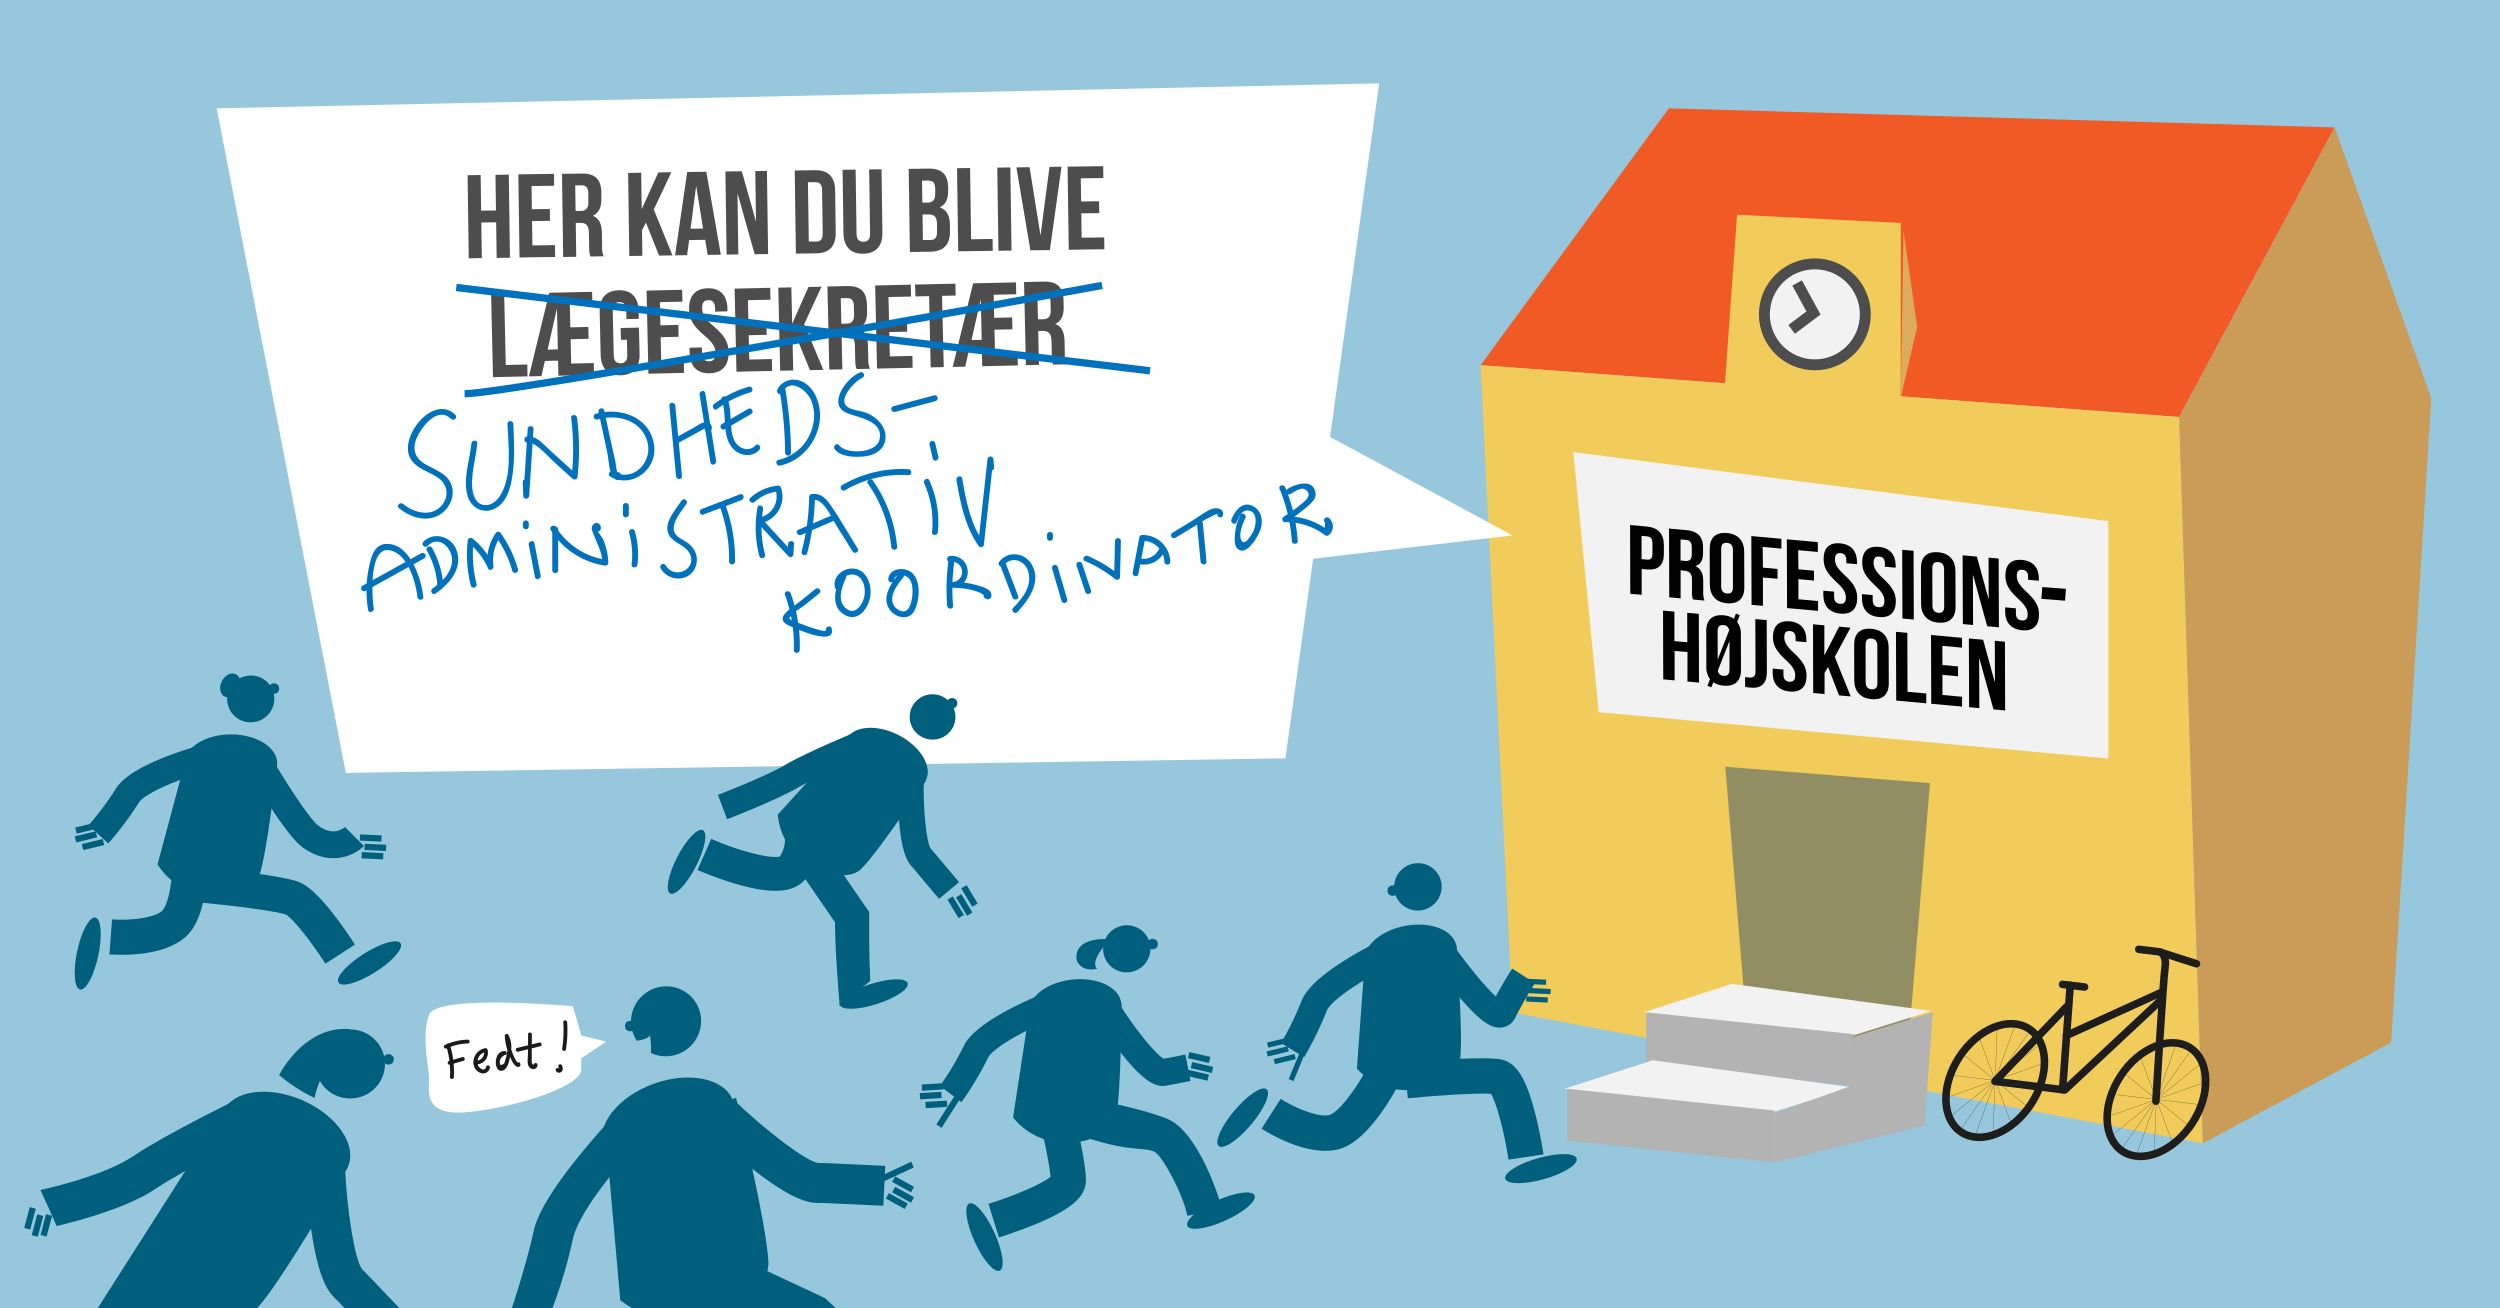 <svg id="Lag_1" data-name="Lag 1" xmlns="http://www.w3.org/2000/svg" viewBox="0 0 1200 628"><defs><style>.cls-1{fill:#96c7dc;}.cls-2{fill:#fff;}.cls-3{fill:#4d4d4d;}.cls-13,.cls-14,.cls-18,.cls-19,.cls-4{fill:none;}.cls-4{stroke:#0071bc;stroke-width:3.5px;}.cls-12,.cls-14,.cls-18,.cls-19,.cls-4{stroke-miterlimit:10;}.cls-5{fill:#f15a24;}.cls-6{fill:#f2cc5a;}.cls-7{fill:#dcab5d;}.cls-8{fill:#918e63;}.cls-9{fill:#cb9b58;}.cls-10,.cls-12{fill:#f2f2f2;}.cls-11{fill:#b3b3b3;}.cls-12{stroke:#4d4d4d;stroke-width:5.24px;}.cls-13,.cls-14{stroke:#1d1d1b;}.cls-13{stroke-linecap:round;stroke-linejoin:round;stroke-width:3.64px;}.cls-14{stroke-width:0.11px;}.cls-15{fill:#005f7d;}.cls-16{fill:#0071bc;}.cls-17{fill:#1a1a1a;}.cls-18,.cls-19{stroke:#005f7d;}.cls-18{stroke-width:3px;}.cls-19{stroke-width:2.5px;}</style></defs><title>ny uddannelse SVG</title><rect class="cls-1" width="1200" height="628"/><polygon class="cls-2" points="617 364 166 371 104 52 662 40 617 364"/><path class="cls-3" d="M231.28,123.87,225,124l-.56-39.9,6.27-.09.24,17.1,7.12-.1-.24-17.1,6.39-.09.56,39.9-6.38.09-.24-17.1-7.13.1Z"/><path class="cls-3" d="M255.29,100.44l8.61-.12L264,106l-8.61.12.17,11.69,10.83-.16.08,5.7-17.1.24-.57-39.9,17.1-.24.08,5.7-10.83.16Z"/><path class="cls-3" d="M283.43,123.13c-.35-1-.59-1.64-.64-4.89L282.7,112c-.05-3.71-1.32-5.06-4.17-5l-2.17,0,.23,16.25-6.27.09-.56-39.9,9.46-.14c6.5-.09,9.33,2.89,9.42,9l0,3.13c.06,4.11-1.21,6.75-4,8.1v.11c3.15,1.27,4.22,4.22,4.28,8.38l.08,6.16a11.74,11.74,0,0,0,.76,4.83ZM276.11,89l.17,12.25,2.45,0c2.34,0,3.75-1.08,3.7-4.27L282.38,93c0-2.85-1-4.09-3.25-4.05Z"/><path class="cls-3" d="M310.05,106.85l-1.89,3.67.18,12.26-6.27.09L301.5,83l6.27-.09.25,17.27h.11L316,82.76l6.27-.09-8.47,17.91,9,22-6.45.1Z"/><path class="cls-3" d="M346,122.25l-6.32.09-1.19-7.23-7.69.11-1,7.26-5.76.08,5.82-40,9.18-.13ZM331.47,109.8l6-.09-3.25-20.14h-.11Z"/><path class="cls-3" d="M354.15,93.23H354l.4,28.9-5.64.08-.56-39.9,7.86-.11L362.77,106h.11l-.34-23.88,5.59-.08.56,39.9-6.44.09Z"/><path class="cls-3" d="M381.46,81.84l9.92-.14c6.27-.09,9.4,3.34,9.49,9.73l.28,20.17c.09,6.39-2.93,9.91-9.2,10l-9.92.14Zm6.35,5.61.41,28.5,3.53,0c2,0,3.18-1.07,3.14-3.92l-.29-20.75c0-2.85-1.26-3.86-3.25-3.83Z"/><path class="cls-3" d="M410.7,81.42l.44,30.78c0,2.85,1.31,3.86,3.3,3.83s3.24-1.07,3.19-3.92l-.43-30.78,5.93-.08.43,30.38c.09,6.38-3.05,10.08-9.21,10.16s-9.4-3.51-9.49-9.9l-.43-30.38Z"/><path class="cls-3" d="M455.12,90l0,1.43c.05,4.1-1.16,6.69-3.94,8v.11c3.39,1.26,4.74,4.21,4.8,8.43l0,3.25c.09,6.15-3.11,9.5-9.38,9.59l-9.86.14-.57-39.9,9.47-.13C452.19,80.84,455,83.82,455.12,90Zm-12.54-3.3.15,10.55,2.45,0c2.34,0,3.75-1.07,3.71-4.27l0-2.22c0-2.85-1-4.09-3.25-4.06Zm.23,16.25.18,12.25,3.59,0c2.11,0,3.23-1,3.19-4l0-3.47c-.05-3.71-1.26-4.83-4.11-4.79Z"/><path class="cls-3" d="M459.37,80.74l6.27-.09.49,34.2,10.31-.15.08,5.7-16.58.23Z"/><path class="cls-3" d="M478.69,80.46l6.27-.09.57,39.9-6.27.09Z"/><path class="cls-3" d="M499.39,112.72h.11l4.27-32.61,5.76-.08-5.59,40-9.35.13-6.72-39.81,6.33-.09Z"/><path class="cls-3" d="M518.94,96.71l8.61-.12.08,5.7-8.61.12.17,11.69,10.83-.16.08,5.7-17.1.24L512.43,80l17.1-.25.08,5.7-10.83.16Z"/><path class="cls-3" d="M235.74,141.16,242,141l.77,34.19,10.32-.23.12,5.7-16.58.37Z"/><path class="cls-3" d="M273.78,157.13l8.61-.2.13,5.7-8.61.2.26,11.68,10.83-.24.13,5.7-17.1.38-.16-7.24-6.33.14-1.66,7.28-6,.14,9.76-40.14,20.57-.46.13,5.7-10.83.24Zm-6,10.57-.43-19.21h-.12l-4.36,19.32Z"/><path class="cls-3" d="M297.9,157.44l8.78-.19L307,169.9c.15,6.38-3,10.1-9.12,10.24s-9.42-3.44-9.57-9.82l-.46-20.75c-.15-6.38,3-10.1,9.12-10.24s9.43,3.44,9.57,9.82l.09,3.88-5.93.13-.1-4.27c-.06-2.85-1.34-3.91-3.33-3.86s-3.23,1.15-3.16,4l.48,21.55c.06,2.84,1.34,3.84,3.33,3.8s3.23-1.1,3.17-3.95l-.17-7.35-2.85.06Z"/><path class="cls-3" d="M317,156.16l8.6-.2.13,5.71-8.61.19.27,11.68,10.82-.24.13,5.7-17.1.38-.89-39.89,17.1-.39.12,5.7-10.82.24Z"/><path class="cls-3" d="M339.72,138.37c6.1-.14,9.32,3.44,9.46,9.82l0,1.26-5.93.13,0-1.65c-.07-2.85-1.23-3.91-3.23-3.86s-3.11,1.15-3,4,1.36,5,5.55,8.54c5.34,4.5,7.07,7.77,7.17,12.33.15,6.38-3,10.1-9.12,10.24s-9.43-3.44-9.57-9.82l-.05-2.45,5.92-.14.07,2.85c.06,2.85,1.34,3.85,3.33,3.81s3.23-1.1,3.16-4-1.36-5-5.55-8.54c-5.35-4.5-7.07-7.77-7.17-12.33C330.57,142.22,333.62,138.51,339.72,138.37Z"/><path class="cls-3" d="M359.26,155.21l8.6-.19.13,5.7-8.6.19.26,11.68,10.83-.24.12,5.7-17.09.38-.9-39.89,17.1-.39.13,5.7L359,144.1Z"/><path class="cls-3" d="M382.33,161.88l-1.86,3.69.28,12.25-6.27.14-.9-39.89,6.27-.14.39,17.27h.11l7.71-17.45,6.27-.14-8.32,18,9.21,21.92-6.44.14Z"/><path class="cls-3" d="M411.18,177.14c-.37-1-.61-1.64-.68-4.89l-.14-6.27c-.09-3.7-1.37-5-4.22-5l-2.17.05.37,16.24-6.27.14-.9-39.89,9.46-.21c6.5-.15,9.36,2.81,9.5,9l.07,3.14c.09,4.1-1.16,6.75-3.92,8.12v.12c3.16,1.24,4.26,4.18,4.35,8.34l.14,6.16a11.73,11.73,0,0,0,.79,4.83Zm-7.61-34,.27,12.25,2.46-.06c2.33,0,3.73-1.11,3.66-4.3l-.09-3.93c-.06-2.85-1.06-4.08-3.28-4Z"/><path class="cls-3" d="M426.73,153.7l8.6-.2.13,5.7-8.61.2.27,11.68,10.83-.24.12,5.7-17.09.38-.9-39.9,17.1-.38.13,5.7-10.83.24Z"/><path class="cls-3" d="M439.23,136.59l19.37-.43.13,5.7-6.55.15L453,176.2l-6.27.14-.77-34.19-6.55.14Z"/><path class="cls-3" d="M477.22,152.56l8.6-.19.13,5.7-8.6.19.26,11.69,10.83-.25.12,5.7-17.09.39-.17-7.24-6.32.14L463.32,176l-6,.13L467.09,136l20.58-.46.13,5.7-10.83.24Zm-6,10.57-.43-19.2h-.11l-4.36,19.31Z"/><path class="cls-3" d="M505.54,175c-.36-1-.6-1.64-.68-4.89l-.14-6.27c-.08-3.7-1.36-5-4.21-5l-2.17.05.36,16.24-6.27.15-.89-39.9,9.46-.21c6.5-.15,9.36,2.81,9.5,9l.07,3.13c.09,4.1-1.16,6.76-3.93,8.13v.11c3.16,1.24,4.25,4.18,4.35,8.34l.13,6.16a11.87,11.87,0,0,0,.8,4.83Zm-7.6-34,.27,12.25,2.45,0c2.34-.05,3.74-1.11,3.67-4.3l-.09-3.94c-.06-2.85-1.06-4.08-3.28-4Z"/><path class="cls-4" d="M223,189c21,0,306-52,306-52"/><line class="cls-4" x1="219" y1="138" x2="552" y2="178"/><polygon class="cls-5" points="710.67 175.28 801.05 52 1120.64 61.17 1045.98 200.17 710.67 175.28"/><polygon class="cls-6" points="1057.37 548.79 726 486 710.67 175.28 1045.98 200.17 1057.37 548.79"/><polygon class="cls-6" points="912.32 200.17 827.48 190.84 833.79 103.08 912.38 107.01 912.32 200.17"/><polygon class="cls-7" points="920.24 156.78 913.69 110.94 912.38 190.84 920.24 156.78"/><polygon class="cls-8" points="914.6 518.66 838.63 495.09 828.15 368.04 926.39 375.9 914.6 518.66"/><polygon class="cls-9" points="1167 191.26 1120.64 61.17 1045.98 200.17 1057.37 548.79 1147.73 500.44 1167 191.26 1167 191.26"/><polygon class="cls-10" points="885.13 498.36 788.86 485.92 831.28 472.26 927.04 485.26 885.13 498.36"/><polygon class="cls-11" points="889.72 521.28 790.17 510.81 790.17 485.92 889.72 496.4 889.72 521.28"/><polygon class="cls-10" points="847.15 535.04 750.88 522.6 793.29 508.93 889.06 521.94 847.15 535.04"/><polygon class="cls-11" points="851.73 557.96 752.18 547.48 752.18 522.6 851.73 533.07 851.73 557.96"/><polygon class="cls-11" points="927.7 485.92 923.77 540.28 851.73 557.96 851.73 534.38 888.4 521.28 889.72 497.71 927.7 485.92"/><circle class="cls-12" cx="871.12" cy="150.89" r="24.23"/><polyline class="cls-12" points="862.61 135.83 870.47 150.24 859.99 158.09"/><polygon class="cls-10" points="1012 364.11 767.4 341.84 755.19 217 1012 250.15 1012 364.11"/><path d="M798.65,261.62l0,4.3c0,5.28-2.65,7.91-8.11,7.41L788,273.1l0,12.4-5.46-.49-.1-33,8,.73C796,253.22,798.64,256.34,798.65,261.62Zm-10.71-4.42,0,11.18,2.58.24c1.73.16,2.67-.51,2.66-2.87V260.8c0-2.36-1-3.2-2.69-3.36Z"/><path d="M812.66,287.75a10.11,10.11,0,0,1-.51-4.1l0-5.19c0-3.07-1.1-4.3-3.58-4.52l-1.88-.18,0,13.45-5.45-.5-.11-33,8.23.75c5.65.52,8.09,3.24,8.1,8.33v2.6c0,3.39-1.12,5.46-3.54,6.32v.1c2.73,1.33,3.62,3.86,3.64,7.31v5.09a9.73,9.73,0,0,0,.61,4.06Zm-6-28.84,0,10.14,2.13.19c2,.19,3.27-.55,3.26-3.19v-3.26c0-2.35-.85-3.47-2.78-3.64Z"/><path d="M820.66,263.39c0-5.28,2.89-8,8.25-7.54s8.28,3.77,8.3,9l.06,17.17c0,5.28-2.9,8-8.26,7.55s-8.28-3.78-8.3-9.06Zm5.5,18c0,2.36,1.1,3.35,2.84,3.51s2.82-.64,2.81-3l0-17.83c0-2.35-1.1-3.35-2.84-3.51s-2.82.64-2.81,3Z"/><path d="M846.2,272.46l7,.65,0,4.71-7-.64,0,13.63-5.45-.5-.11-33,14.43,1.31v4.72l-9-.82Z"/><path d="M863.25,273.26l7.48.69,0,4.71-7.49-.68,0,9.67,9.42.86,0,4.71-14.87-1.35-.11-33,14.87,1.36,0,4.71-9.42-.85Z"/><path d="M883.32,260.81c5.31.48,8,3.75,8.06,9v1l-5.15-.47V269c0-2.36-1-3.35-2.73-3.5s-2.73.64-2.72,3,1.11,4.3,4.68,7.59c4.58,4.24,6,7.11,6,10.88,0,5.28-2.74,8.05-8.1,7.56s-8.14-3.76-8.15-9v-2l5.16.47v2.36c0,2.36,1.1,3.31,2.84,3.46s2.82-.59,2.81-3-1.1-4.29-4.68-7.59c-4.57-4.24-6-7.1-6-10.87C875.3,263.09,878,260.32,883.32,260.81Z"/><path d="M901.86,262.5c5.3.48,8,3.75,8.06,9v1l-5.16-.47v-1.37c0-2.36-1-3.35-2.74-3.51s-2.72.65-2.71,3,1.1,4.3,4.68,7.59c4.57,4.24,6,7.11,6,10.88,0,5.28-2.75,8.05-8.1,7.56s-8.14-3.76-8.16-9v-2l5.16.47V288c0,2.36,1.1,3.31,2.83,3.46s2.83-.59,2.82-3-1.11-4.29-4.68-7.59c-4.58-4.24-6-7.1-6-10.88C893.84,264.78,896.56,262,901.86,262.5Z"/><path d="M913.06,263.89l5.45.5.11,33-5.45-.5Z"/><path d="M922.05,272.63c0-5.28,2.9-8,8.26-7.54s8.28,3.77,8.3,9.05l.06,17.17c0,5.28-2.9,8-8.26,7.55s-8.28-3.78-8.3-9.06Zm5.51,18c0,2.36,1.1,3.35,2.84,3.51s2.82-.64,2.81-3l-.05-17.82c0-2.36-1.1-3.36-2.84-3.52s-2.82.64-2.81,3Z"/><path d="M947.09,276.09H947l.08,23.91-4.91-.45-.11-33,6.84.62,5.57,20.26h.1l-.06-19.76,4.85.44.11,33-5.6-.51Z"/><path d="M970.6,268.76c5.3.48,8,3.75,8.06,9v1l-5.16-.47V277c0-2.36-1-3.34-2.74-3.5s-2.72.65-2.71,3,1.1,4.29,4.68,7.59c4.57,4.24,6,7.1,6,10.87,0,5.29-2.75,8.05-8.1,7.57s-8.14-3.76-8.16-9v-2l5.16.47v2.35c0,2.36,1.1,3.31,2.83,3.47s2.82-.59,2.82-2.95-1.11-4.3-4.69-7.59c-4.57-4.24-6-7.11-6-10.88C962.58,271.05,965.29,268.28,970.6,268.76Z"/><path d="M803.81,326.59l-5.45-.5-.1-33,5.45.49,0,14.15,6.2.57-.05-14.15,5.56.5.1,33-5.55-.51L810,313l-6.19-.56Z"/><path d="M819,302.89c0-5.28,2.9-8,8.25-7.55a10.05,10.05,0,0,1,5,1.68l1-2.5,1.84.78-1.28,3.23a9.06,9.06,0,0,1,1.8,5.87l.06,17.17c0,5.28-2.9,8-8.25,7.54a10,10,0,0,1-5-1.63l-1,2.46-1.83-.78L820.8,326a9.71,9.71,0,0,1-1.75-5.91Zm5.49,13.47h.1l5.41-13.8a2.78,2.78,0,0,0-2.74-2.51c-1.73-.16-2.82.64-2.81,3Zm.07,5.52a2.78,2.78,0,0,0,2.78,2.52c1.74.15,2.82-.64,2.82-3l0-13.3H830Z"/><path d="M837.65,325c.59.1,1.29.16,1.88.22,1.73.15,3.12-.33,3.11-2.88l-.08-25.18,5.46.49.07,24.81c0,6.6-3.69,8-7.8,7.59a23,23,0,0,1-2.63-.34Z"/><path d="M859.07,298.24c5.3.49,8,3.75,8,9v1l-5.16-.47v-1.37c0-2.35-1-3.34-2.74-3.5s-2.72.65-2.72,3,1.11,4.3,4.69,7.59c4.57,4.24,6,7.1,6,10.88,0,5.28-2.75,8.05-8.11,7.56s-8.13-3.76-8.15-9v-2l5.16.47v2.36c0,2.35,1.1,3.3,2.84,3.46s2.82-.59,2.82-3-1.11-4.3-4.69-7.59c-4.57-4.24-6-7.11-6-10.88C851.05,300.53,853.76,297.76,859.07,298.24Z"/><path d="M877.47,320.15,875.79,323l0,10.14-5.45-.49-.1-33,5.45.5,0,14.29h.1l7-13.65,5.45.5-7.54,14,7.64,19-5.6-.51Z"/><path d="M890,309.36c0-5.28,2.9-8,8.25-7.54s8.29,3.77,8.3,9.05l.06,17.17c0,5.28-2.9,8-8.25,7.55s-8.29-3.78-8.31-9.06Zm5.51,18c0,2.35,1.1,3.35,2.83,3.51s2.82-.64,2.82-3L901.12,310c0-2.35-1.1-3.35-2.84-3.51s-2.82.64-2.81,3Z"/><path d="M910.06,303.27l5.46.49.09,28.3,9,.82v4.72l-14.42-1.32Z"/><path d="M932.36,319.21l7.49.68v4.72l-7.48-.68,0,9.66,9.41.86,0,4.72L927,337.81l-.11-33,14.87,1.35,0,4.72-9.42-.86Z"/><path d="M950.09,316H950l.08,23.91-4.91-.45-.11-33,6.84.62,5.57,20.26h.1l-.06-19.76,4.85.44.11,33-5.6-.51Z"/><ellipse class="cls-13" cx="957.66" cy="518.59" rx="29.65" ry="20.58" transform="translate(0.01 1037.2) rotate(-56.87)"/><line class="cls-14" x1="967.36" y1="491.49" x2="947.96" y2="545.69"/><line class="cls-14" x1="936.9" y1="516.13" x2="978.43" y2="521.05"/><line class="cls-14" x1="936.12" y1="536.02" x2="979.21" y2="501.16"/><line class="cls-14" x1="949.84" y1="497.69" x2="965.49" y2="539.49"/><line class="cls-14" x1="940.75" y1="542.69" x2="974.57" y2="494.49"/><line class="cls-14" x1="942.19" y1="505.95" x2="973.13" y2="531.23"/><line class="cls-14" x1="958.68" y1="492.61" x2="956.65" y2="544.57"/><line class="cls-14" x1="934.77" y1="526.69" x2="980.56" y2="510.49"/><ellipse class="cls-13" cx="1035.04" cy="527.74" rx="29.65" ry="20.58" transform="translate(27.44 1106.15) rotate(-56.87)"/><line class="cls-14" x1="1044.74" y1="500.64" x2="1025.34" y2="554.84"/><line class="cls-14" x1="1014.27" y1="525.29" x2="1055.8" y2="530.2"/><line class="cls-14" x1="1013.5" y1="545.17" x2="1056.58" y2="510.32"/><line class="cls-14" x1="1027.22" y1="506.84" x2="1042.86" y2="548.64"/><line class="cls-14" x1="1018.13" y1="551.84" x2="1051.95" y2="503.64"/><line class="cls-14" x1="1019.57" y1="515.1" x2="1050.51" y2="540.38"/><line class="cls-14" x1="1036.06" y1="501.76" x2="1034.02" y2="553.72"/><line class="cls-14" x1="1012.14" y1="535.84" x2="1057.94" y2="519.64"/><path class="cls-13" d="M1026.62,455.66l10.12,1.25s3.38,1.12,2.48,7.39-4.39,64.26-4.39,64.26"/><polyline class="cls-13" points="991.87 497.06 1037.21 476.45 1037.07 480.2 991.07 523.17 957.59 519.05 991.97 483.23"/><line class="cls-13" x1="993.71" y1="473.02" x2="990.03" y2="523.04"/><line class="cls-13" x1="1000.58" y1="473.76" x2="990.04" y2="472.51"/><line class="cls-13" x1="1054.3" y1="462.6" x2="1037.28" y2="457.16"/><path class="cls-2" d="M590,184c6.54,2.91,136,73,136,73L572,275Z"/><ellipse class="cls-15" cx="120.35" cy="335.5" rx="11.33" ry="11.24" transform="translate(-107.23 61.18) rotate(-19.95)"/><ellipse class="cls-15" cx="110.85" cy="366.38" rx="22.21" ry="13.87"/><path class="cls-15" d="M75.62,414.92l13-48.54h44.42s-4.59,41.6-8.42,53.49S89.4,436.71,75.62,414.92Z"/><path class="cls-15" d="M156.19,462.55c-7-10.95-15.85-21.92-18.87-23.48-3.85-1.59-24.08-4.26-40.57-5.79l1.56-16.77c8.64.81,37.45,3.69,45.55,7,9,3.74,21.53,22.16,26.5,29.91Z"/><path class="cls-15" d="M58.32,458.32c-2.66,0-4.73-.13-5.81-.21l1.28-16.79c9.4.7,21.76-1,24.45-4.59,3.81-5.07,5.18-21.27,4.9-30.62l16.83-.5c.15,4.86.43,29.68-8.27,41.24C84.2,456.82,67.62,458.32,58.32,458.32Z"/><path class="cls-15" d="M52,404.84l-9.54-8.65a145.89,145.89,0,0,0,13.36-17.9c7.91-12.49,42.47-21.31,49.32-23l3,12.52C85.93,373.19,69.34,381,66.7,385.18A157.35,157.35,0,0,1,52,404.84Z"/><path class="cls-15" d="M160,411.92c-4.48,0-9.57-1.41-14.88-5.29-7.47-5.48-21.77-29.42-24.56-34.16l11.1-6.53c7.39,12.56,17.55,27.72,21.07,30.3s6.61,3.33,9.64,2.45a9.53,9.53,0,0,0,3.25-1.7l9.1,9.11A21.48,21.48,0,0,1,160,411.92Z"/><ellipse class="cls-15" cx="177.39" cy="462.21" rx="17.64" ry="5.18" transform="translate(-219.34 166.05) rotate(-32.26)"/><ellipse class="cls-15" cx="42.1" cy="457.71" rx="17.64" ry="5.18" transform="translate(-414.35 403.63) rotate(-77.99)"/><path class="cls-16" d="M344.17,196.35a49.51,49.51,0,0,1,16-8,1.41,1.41,0,0,0-.76-2.72,51.68,51.68,0,0,0-16.66,8.31c-1.43,1.08,0,3.53,1.43,2.44Z"/><path class="cls-16" d="M218.54,199.09C208.19,189,191.93,209,196.62,219.33c2.6,5.75,9.54,6.89,14.17,10.38s4.69,9.74.46,13.7c-5.14,4.82-13,2.44-17.78-1.52-1.4-1.15-3.41.84-2,2,5,4.13,12,6.67,18.31,3.85,5.34-2.38,8.86-8.92,7.05-14.64-1.88-5.9-8.27-7.61-13-10.48-5.64-3.41-6.07-8.58-2.89-14.27,2.81-5,9.64-13.11,15.62-7.26,1.3,1.27,3.3-.73,2-2Z"/><path class="cls-16" d="M226.28,212.85c-.76,8.12-4.32,17.39-1.74,25.48,1.92,6,8.22,8.77,13.75,5.39s7.08-10.75,7.84-16.65c1-7.82.59-15.73.27-23.58-.08-1.81-2.91-1.82-2.83,0,.45,10.69,2.51,25.5-3.83,34.89-1.49,2.21-4.05,4.24-6.89,4.09-4.74-.26-6.06-5.36-6.24-9.16-.31-6.87,1.86-13.66,2.49-20.46.17-1.81-2.66-1.8-2.82,0Z"/><path class="cls-16" d="M253.29,205.94l-2.08,32.13H254l-.26-6.65c-.07-1.81-2.9-1.82-2.82,0l.25,6.65a1.42,1.42,0,0,0,2.83,0l2.08-32.13c.12-1.81-2.71-1.81-2.83,0Z"/><path class="cls-16" d="M253.06,212.39c4.09-.36,9.77,6.52,12.52,9l9.22,8.39a1.44,1.44,0,0,0,2.42-1,120,120,0,0,0-.24-28.22c-.23-1.78-3.06-1.8-2.83,0a120,120,0,0,1,.24,28.22l2.41-1-13.48-12.27c-3-2.75-5.84-6.36-10.26-6-1.8.16-1.81,3,0,2.83Z"/><path class="cls-16" d="M287.3,197.68l4.24,19.79c.79,3.69.64,10.43,4,12.74a1.45,1.45,0,0,0,1.72-.22,1.84,1.84,0,0,0,.78-1.92,1.44,1.44,0,0,0-1-1.36l-.39-.06c-1.78-.29-2.54,2.43-.75,2.72l.39.07-1-1.37.05-.08,1.71-.22c-1.28-.88-1.39-4.91-1.7-6.34L293.46,213l-3.44-16c-.38-1.78-3.1-1-2.72.75Z"/><path class="cls-16" d="M286.65,201.37c9.48-2.75,21.12.11,24.08,10.67,2.71,9.63-6.76,19.7-16.34,14.33-1.59-.89-3,1.55-1.43,2.44,10.21,5.73,22.16-3.12,21.08-14.4-1.34-14-16.1-19.26-28.14-15.77a1.42,1.42,0,0,0,.75,2.73Z"/><path class="cls-16" d="M321.3,194.7l3.21,33.89c.17,1.79,3,1.81,2.83,0l-3.21-33.89c-.17-1.8-3-1.82-2.83,0Z"/><path class="cls-16" d="M325.79,212.48l6.58-3.58,3-1.65,1.52-.83a4.71,4.71,0,0,0,2.08-1.61c-1.64.78-.21,3.22,1.43,2.45,2.56-1.22,1-4.76-1.57-4.64-2.21.1-4.54,2-6.4,3l-8.1,4.41c-1.6.87-.17,3.31,1.43,2.44Z"/><path class="cls-16" d="M335.8,189.39,341,222c.29,1.8,3,1,2.73-.75l-5.22-32.58c-.29-1.79-3-1-2.73.75Z"/><path class="cls-16" d="M346.41,192c2.7,7.19-.1,16.17,4.82,22.62,3.18,4.17,9.68,5.43,13.33,1.19,1.18-1.37-.81-3.38-2-2-2.26,2.62-6.14,2.15-8.49-.17s-2.86-5.85-3.12-8.85c-.4-4.64-.15-9.11-1.81-13.54-.63-1.69-3.37-1-2.73.75Z"/><path class="cls-16" d="M347.94,206l12.6-7.29a1.41,1.41,0,0,0-1.43-2.44l-12.59,7.29a1.41,1.41,0,0,0,1.42,2.44Z"/><path class="cls-16" d="M374.05,186.55a188.5,188.5,0,0,1,2.81,30.73,1.41,1.41,0,0,0,2.82,0,193.17,193.17,0,0,0-2.9-31.48c-.31-1.79-3-1-2.73.75Z"/><path class="cls-16" d="M375.56,188.46c3.53-7.35,11.58-1.41,13.76,3.65a19.43,19.43,0,0,1,.8,12.37,21.82,21.82,0,0,1-16.45,16.26c-1.78.37-1,3.1.75,2.73,11.65-2.42,20.06-14.07,19.12-25.91-.43-5.45-3.08-11.67-8.2-14.26-4.46-2.26-10-.86-12.22,3.74-.79,1.63,1.65,3.07,2.44,1.42Z"/><path class="cls-16" d="M413,178.72c-6.4,2.23-16.16,15.34-6.68,19.44,5.6,2.42,18.26,3.69,15.74,13.16-1.65,6.23-15.76,7-19.36,2.36-1.11-1.43-3.1.58-2,2,3,3.89,10.44,3.92,14.89,3.3,4.65-.65,8.94-3.31,9.44-8.36.55-5.64-3.85-10.09-8.62-12.23-2.86-1.29-7.29-1.31-9.74-3.16-4.9-3.69,4.29-12.81,7.09-13.78,1.7-.6,1-3.33-.76-2.73Z"/><path class="cls-16" d="M179.41,292c-.84-5.4-2.46-29.32,7.36-27.91,8.82,1.26,12.83,15.3,13.58,22.42.19,1.79,3,1.81,2.83,0-.93-8.76-6.55-26.48-18.37-25.37-5,.48-6.44,5.72-7.44,9.87a55.26,55.26,0,0,0-.68,21.74c.28,1.8,3,1,2.72-.75Z"/><path class="cls-16" d="M175.38,283.63,203.62,268c1.59-.88.17-3.33-1.43-2.44L174,281.18c-1.6.88-.17,3.33,1.42,2.45Z"/><path class="cls-16" d="M204.93,264.39a38.05,38.05,0,0,1,5,16.51c.12,1.8,2.95,1.82,2.83,0A41.49,41.49,0,0,0,207.37,263a1.41,1.41,0,0,0-2.44,1.42Z"/><path class="cls-16" d="M205.22,262.07c5.67-5.79,12.49,1.56,11.74,7.85-.66,5.57-5,9.53-9.33,12.55-1.49,1-.08,3.48,1.42,2.44,6.73-4.63,13.41-12.32,10-21.07-2.49-6.41-10.84-8.89-15.85-3.77-1.28,1.3.72,3.3,2,2Z"/><path class="cls-16" d="M228.76,280.39a58.47,58.47,0,0,1-1.45-20.83l-2.42,1a32.63,32.63,0,0,1,9.4,12.27c.71,1.6,2.77.33,2.58-1.09a20.08,20.08,0,0,1,3.48-14.38h-2.44a54,54,0,0,1,8,16.69,1.42,1.42,0,0,0,2.73-.75,56.24,56.24,0,0,0-8.27-17.37,1.44,1.44,0,0,0-2.44,0,23,23,0,0,0-3.77,16.56l2.59-1.09a34.19,34.19,0,0,0-9.84-12.84,1.44,1.44,0,0,0-2.41,1A60.78,60.78,0,0,0,226,281.14a1.42,1.42,0,0,0,2.73-.75Z"/><path class="cls-16" d="M253.79,261.49l3,15.52c.35,1.78,3.07,1,2.73-.75l-3-15.52c-.35-1.79-3.07-1-2.73.75Z"/><path class="cls-16" d="M251,251.21v1.42a1.41,1.41,0,0,0,2.82,0v-1.42a1.41,1.41,0,1,0-2.82,0Z"/><path class="cls-16" d="M265.09,254v19.79a1.42,1.42,0,0,0,2.83,0V254a1.42,1.42,0,0,0-2.83,0Z"/><path class="cls-16" d="M264.37,254.46a37.32,37.32,0,0,0,25.85,17,1.44,1.44,0,0,0,1.79-1.36,33.26,33.26,0,0,0-1.37-8.1c-.3-.94-.64-1.88-1-2.8s-4-6.09-4.09-5.47l1.41-1.42-.48,0c-1.8.12-1.82,2.95,0,2.82l.48,0a1.47,1.47,0,0,0,1.42-1.41c.3-2.53-2.62-3.85-4-1.43-.74,1.31-.14,2.45.34,3.71,1.87,5,4.12,8.42,4.46,14.09l1.79-1.36A34.64,34.64,0,0,1,266.81,253c-1-1.53-3.42-.11-2.44,1.43Z"/><path class="cls-16" d="M302,255.79a39,39,0,0,1,1.17,15.2c-.2,1.81,2.62,1.79,2.83,0a40.9,40.9,0,0,0-1.28-16,1.41,1.41,0,0,0-2.72.75Z"/><path class="cls-16" d="M299,242.73V247a1.42,1.42,0,0,0,2.83,0v-4.24a1.42,1.42,0,0,0-2.83,0Z"/><path class="cls-16" d="M327.08,240.33c-3.32,5.21-10.37,12.48-4.53,18.26,2.55,2.51,6.73,3.7,8.44,7,3.95,7.56-7.3,12.93-11.46,5.74a1.42,1.42,0,0,0-2.45,1.43c4.23,7.3,15.52,6.49,17.23-2.32.74-3.81-.81-7-3.71-9.45-1.92-1.6-5.07-2.68-6.45-4.76-2.9-4.37,3.21-11.07,5.37-14.45,1-1.54-1.46-3-2.44-1.43Z"/><path class="cls-16" d="M337.59,247,356,240c1.68-.64.95-3.38-.75-2.73l-18.39,7c-1.69.64-1,3.38.75,2.73Z"/><path class="cls-16" d="M345.51,243.19a73.52,73.52,0,0,1,4.47,26.4,1.42,1.42,0,0,0,2.83,0,75.78,75.78,0,0,0-4.58-27.16c-.61-1.69-3.35-1-2.72.76Z"/><path class="cls-16" d="M363.56,243.67a54.6,54.6,0,0,0,.95,23.35,1.42,1.42,0,0,0,2.73-.75,50.85,50.85,0,0,1-.95-21.85c.3-1.78-2.42-2.55-2.73-.75Z"/><path class="cls-16" d="M362.21,240.9a20,20,0,0,1,11.32-5l-1.36-1a10.21,10.21,0,0,1-8.06,13.58c-1.11.18-1.27,1.66-.62,2.37L378.43,267a1.43,1.43,0,0,0,2.42-1l.26-4.88c.1-1.81-2.73-1.81-2.83,0L378,266l2.41-1L365.49,248.8l-.63,2.36a13,13,0,0,0,10-17.07,1.46,1.46,0,0,0-1.37-1,23.24,23.24,0,0,0-13.32,5.85c-1.37,1.2.64,3.19,2,2Z"/><path class="cls-16" d="M387.45,265.57a114.73,114.73,0,0,0,3.71-27l-1,1.37c5.07-.91,9.18,8.86,11.23,12.15l7.84,12.59c1,1.54,3.41.12,2.44-1.43-4.29-6.88-8.34-14-12.92-20.7-2.3-3.36-5-6.11-9.35-5.34a1.42,1.42,0,0,0-1,1.36,112.12,112.12,0,0,1-3.62,26.22,1.42,1.42,0,0,0,2.73.75Z"/><path class="cls-16" d="M384.58,256.75l16.86-7.31c1.67-.72.23-3.16-1.42-2.44l-16.86,7.31c-1.67.72-.23,3.15,1.42,2.44Z"/><path class="cls-16" d="M405.66,235.3a53.8,53.8,0,0,1,30.42-7.24c1.81.1,1.81-2.73,0-2.83a56.49,56.49,0,0,0-31.85,7.63,1.41,1.41,0,0,0,1.43,2.44Z"/><path class="cls-16" d="M416.57,232.12a63,63,0,0,1,11.22,30.39c.17,1.8,3,1.81,2.83,0A65.82,65.82,0,0,0,419,230.69c-1-1.48-3.49-.07-2.44,1.43Z"/><path class="cls-16" d="M443.62,232a46.13,46.13,0,0,1,3.75,23.41c-.17,1.81,2.65,1.8,2.83,0a49,49,0,0,0-4.14-24.84c-.73-1.65-3.17-.22-2.44,1.43Z"/><path class="cls-16" d="M459.08,230.39c1.92,11.06,4.1,22.17,10.59,31.56a1.42,1.42,0,0,0,2.63-.71q2.25-20.42,4.49-40.82H474l.35,3.93c.16,1.8,3,1.82,2.83,0l-.35-3.93a1.42,1.42,0,0,0-2.83,0q-2.23,20.42-4.48,40.82l2.63-.71c-6.35-9.2-8.42-20.08-10.3-30.89-.32-1.79-3-1-2.73.75Z"/><path class="cls-16" d="M446.16,213.4l1.55,6.7c.41,1.79,3.06,1,2.73-.75l-.2-1c-.33-1.79-3.06-1-2.72.75l.19,1,2.73-.75-1.55-6.7c-.41-1.77-3.13-1-2.73.75Z"/><path class="cls-16" d="M429.53,197.74l19.53-5.23a1.41,1.41,0,0,0-.76-2.72L428.78,195a1.42,1.42,0,0,0,.75,2.73Z"/><path class="cls-16" d="M376.79,285.53A70.61,70.61,0,0,1,381.05,312c-.05,1.82,2.78,1.82,2.83,0a72.78,72.78,0,0,0-4.36-27.23c-.62-1.69-3.35-1-2.73.76Z"/><path class="cls-16" d="M391.33,282.77,383.58,289c-2.18,1.76-5.05,3.52-6.9,5.62-2.18,2.48-.64,4.5,2,5.67,2.26,1,22.73,10.49,20.52,1.41-.43-1.77-3.15-1-2.72.75.35,1.47-8.66-1.72-9.38-2l-3.83-1.45-2.3-.87c-2.16-.84-2.6-1.62-1.33-2.32.94-1.87,4.9-4,6.56-5.3l7.15-5.79c1.41-1.14-.6-3.13-2-2Z"/><path class="cls-16" d="M403.68,275.9c-2.66,6.1-5.51,15.42,2.09,19.4,6.46,3.39,11.28-3.67,12-9.36.69-5.33-1.7-12.37-7.88-13-5.14-.52-10.47,3.86-9.07,9.22a1.42,1.42,0,0,0,2.73-.75c-1-4,4.14-6.65,7.43-5.27,3.72,1.55,4.55,6.51,3.91,10-.73,4.1-4.71,9.83-9.12,5.62-4.14-3.94-1.54-10.14.35-14.5.72-1.65-1.71-3.09-2.44-1.42Z"/><path class="cls-16" d="M431.56,275.17c-3.7,4.65-8.75,11.71-4.43,17.55,2.87,3.89,9.32,5.36,11.83.32s3.31-14.72-1.65-18.41c-3.54-2.62-10.14-1.88-10.93,3.13-.28,1.78,2.44,2.54,2.73.75.63-4,6.34-2.75,7.82,0,1.76,3.25,1.17,8.74-.09,12.11-.89,2.38-2.61,3.52-5,2.44a6.13,6.13,0,0,1-3.37-3.83c-1.13-4.36,2.58-8.9,5.08-12,1.12-1.41-.87-3.42-2-2Z"/><path class="cls-16" d="M455.29,269.11a101.32,101.32,0,0,0-.65,21.67c.14,1.81,3,1.82,2.82,0a98.22,98.22,0,0,1,.55-20.92c.25-1.77-2.48-2.54-2.72-.75Z"/><path class="cls-16" d="M456,269.7a4.91,4.91,0,1,1,1.41,9.71c-1.58.32-1.19,2.77.38,2.77a35.1,35.1,0,0,1,8.3.93,30.6,30.6,0,0,1,3.23.95l1.26.47q1.88,1.82,3.67.19l.65,1.59.1-.34c.52-1.75-2.2-2.49-2.72-.75l-.11.34a1.46,1.46,0,0,0,.65,1.6c2.61,1.82,4.1-1.56,2.26-3.5-1.63-1.72-5.42-2.55-7.58-3.12a38.31,38.31,0,0,0-9.71-1.19l.38,2.78c9.72-2,7.73-16.09-2.17-15.25-1.8.15-1.82,3,0,2.82Z"/><path class="cls-16" d="M480.1,271.35,486,286.8c.64,1.68,3.37.95,2.72-.75l-5.9-15.46c-.64-1.68-3.38-.95-2.73.76Z"/><path class="cls-16" d="M482,271.24a6.07,6.07,0,0,1,8.18-1.4c2.81,1.66,3.9,4.88,3.84,8.05-.11,5.53-4.09,10.09-7.68,13.87-1.25,1.32.74,3.32,2,2,5.57-5.87,11.73-14.74,6.81-22.94-3.42-5.7-11.66-6.57-15.59-1-1.05,1.48,1.4,2.9,2.44,1.42Z"/><path class="cls-16" d="M505,272.92l4.53,15.46a1.41,1.41,0,0,0,2.72-.75l-4.53-15.46a1.41,1.41,0,0,0-2.72.75Z"/><path class="cls-16" d="M502.58,256.87v1.41a1.42,1.42,0,0,0,2.83,0v-1.41a1.42,1.42,0,1,0-2.83,0Z"/><path class="cls-16" d="M516.73,271.39l4.2,12.74c.57,1.72,3.3,1,2.73-.76l-4.21-12.73c-.57-1.72-3.3-1-2.72.75Z"/><path class="cls-16" d="M520.8,269.32a60.88,60.88,0,0,1,14.39,8.61,1.43,1.43,0,0,0,2.41-1q.21-8.61.43-17.23c0-1.82-2.79-1.82-2.83,0l-.42,17.23,2.41-1a63.11,63.11,0,0,0-15-9.05c-1.65-.71-3.09,1.73-1.42,2.44Z"/><path class="cls-16" d="M546.41,275.63l3.23-17-1.36,1a10.33,10.33,0,0,1,10.62,10c.05,1.82,2.87,1.83,2.83,0a13.22,13.22,0,0,0-13.45-12.83,1.41,1.41,0,0,0-1.36,1l-3.24,17c-.34,1.78,2.39,2.54,2.73.76Z"/><path class="cls-16" d="M547.82,271A11.14,11.14,0,0,0,559,264.66c.76-1.64-1.68-3.08-2.45-1.43a8.46,8.46,0,0,1-8.7,4.95c-1.81-.19-1.8,2.64,0,2.82Z"/><path class="cls-16" d="M574.55,251.22l1.72,18.35c.17,1.8,3,1.82,2.83,0l-1.72-18.35c-.17-1.79-3-1.81-2.83,0Z"/><path class="cls-16" d="M564.14,258.19l9.84-6,4.53-2.77c.5-.3,5.83-3,5.79-2.82-.36,1.77,2.36,2.53,2.73.75.63-3.05-2.57-3.9-5-3.16-3,.91-6,3.46-8.69,5.09l-10.58,6.46c-1.55.94-.13,3.39,1.42,2.44Z"/><path class="cls-16" d="M595.32,247.24a25.94,25.94,0,0,0-2.55,9.37c-.13,2-.41,5.17,1.19,6.7,4.13,4,9.37-5.17,10.59-7.9,2-4.4,1.48-10.36-3.44-12.63s-8.34,2.52-10,6.49c-.7,1.65,1.73,3.09,2.44,1.42.89-2.09,2.27-5.61,5-5.66,5.45-.1,4.44,7.31,3,10.06-.89,1.72-4.57,8.22-6,3.46-.83-2.76,1.08-7.46,2.22-9.88.76-1.64-1.67-3.08-2.45-1.43Z"/><path class="cls-16" d="M614.2,234.67a78.69,78.69,0,0,1,5.86,25c.12,1.8,3,1.82,2.83,0a81.13,81.13,0,0,0-6-25.77c-.69-1.66-3.42-.93-2.73.75Z"/><path class="cls-16" d="M619.47,237.13c1.61-1,5.11-3.37,6.85-2.29,4.31,2.64-.2,5.85-1.75,7.16a73,73,0,0,1-8.4,6,1.43,1.43,0,0,0,.71,2.64A31.06,31.06,0,0,1,636.15,257a1.42,1.42,0,0,0,1.72-.22,5.33,5.33,0,0,0,.09-8.08c-1.32-1.26-3.32.73-2,2l-.09,4.08,1.71-.22a33.57,33.57,0,0,0-20.7-6.73l.71,2.63a76.78,76.78,0,0,0,9.56-7c2.06-1.77,4.8-3.94,4.27-7-1.19-6.91-9.62-4.1-13.38-1.78-1.55,1-.13,3.41,1.43,2.44Z"/><circle class="cls-15" cx="131.5" cy="330.5" r="2.5"/><ellipse class="cls-15" cx="447.15" cy="342.46" rx="10.9" ry="10.99" transform="matrix(0.13, -0.99, 0.99, 0.13, 50.46, 742.29)"/><ellipse class="cls-15" cx="425.24" cy="364.86" rx="13.44" ry="21.53" transform="translate(-93.91 575.64) rotate(-62.73)"/><path class="cls-15" d="M373.32,391l32.78-36,38.28,19.74s-22.44,33.8-31,42.34S375.52,415.93,373.32,391Z"/><path class="cls-15" d="M403.05,482.89c0-.62-2.32-25.95-2.23-40.18L381.05,414l13.44-9.25,22.7,33,0,2.59c-.18,14.63.5,30.35.51,30.51Z"/><path class="cls-15" d="M334.79,417.6l6.59-14.94c13.34,5.87,28.68,9.76,33,8.44,3.39-5.65,2.21-9.83,2.2-9.87l15.19-6c.48,1.22,4.42,12.25-4.09,25.35-6.55,10.09-21.88,7.19-32.84,4.14A168.42,168.42,0,0,1,334.79,417.6Z"/><path class="cls-15" d="M349,393.22l-4.38-11.69c.08,0,22.3-8.52,32.46-14.48,11.06-6.49,35.21-16.3,36.23-16.71L418,361.91c-.25.09-24.33,9.87-34.6,15.9C372.23,384.35,349.38,393.07,349,393.22Z"/><path class="cls-15" d="M450.75,431.47c-4.37-5.23-11.47-13.7-12.69-15.1-2.72-2.6-5.6-7.82-6.72-25-.59-9-.41-17.12-.41-17.46l12.48.27c-.33,14.83,1.26,30.28,3.39,33.23.46.45,1.74,1.92,13.53,16Zm-12.55-15,.14.13Zm8.64-9Zm-.16-.17Z"/><ellipse class="cls-15" cx="419.39" cy="477.16" rx="17.1" ry="5.02" transform="translate(-125.38 150.36) rotate(-17.73)"/><ellipse class="cls-15" cx="329.54" cy="413.69" rx="17.1" ry="5.02" transform="translate(-189.16 517.04) rotate(-62.73)"/><circle class="cls-15" cx="457.01" cy="337.56" r="2.5"/><path class="cls-2" d="M291,500l-12-3-4-14s-65-6-69,4,0,26,0,31-3,17,16,16,55-11,57-20v-6Z"/><ellipse class="cls-15" cx="168.07" cy="510.71" rx="16.58" ry="16.72" transform="translate(-352.28 646) rotate(-86.36)"/><ellipse class="cls-15" cx="137" cy="546.85" rx="20.45" ry="32.76" transform="translate(-418.98 453.59) rotate(-66.41)"/><path class="cls-15" d="M36,645l71-111.26L167,560s-30.76,53.51-43,67.31S41.78,682.59,36,645Z"/><path class="cls-15" d="M111.17,711.12c-.1-.94-2.37-22.08-3.63-43.69L74.71,625.75l19.51-15.36,37.69,47.86.21,3.93c1.15,22.23,3.72,46,3.74,46.27Z"/><path class="cls-15" d="M27.23,588.51l-7.8-17.32c.13-.06,29.78-6.26,44.62-16.31C80.21,544,115.91,526.7,117.42,526l8.25,17.11c-.36.17-36,17.37-51,27.53C58.43,581.62,27.84,588.23,27.23,588.51Z"/><path class="cls-15" d="M182.24,645.49c-7.15-7.52-18.75-19.68-20.74-21.69-4.39-3.69-9.26-11.32-12.64-37.24-1.77-13.56-2.31-25.95-2.33-26.47l19-.8c1,22.54,4.86,45.84,8.39,50.12.74.62,2.82,2.73,22.1,23ZM161.73,624l.23.18ZM174,609.48Zm-.27-.24h0Z"/><ellipse class="cls-15" cx="319.72" cy="490.19" rx="16.88" ry="16.74" transform="translate(-240.33 320.33) rotate(-40.01)"/><ellipse class="cls-15" cx="322.22" cy="538.25" rx="33.08" ry="20.65" transform="matrix(0.94, -0.34, 0.34, 0.94, -165.12, 143.24)"/><path class="cls-15" d="M297.74,624.13l-6.59-74.53,62.14-22.7s14.83,60.53,15.54,79.11S328.15,647.56,297.74,624.13Z"/><path class="cls-15" d="M417.85,676.25c-.73-.62-17.13-14.47-33.11-29.38l-53-7.57L338,596l58.14,27.17,2.9,2.74c16.34,15.43,34.79,31,35,31.18Z"/><path class="cls-15" d="M287.65,695.31l-10-23c20.51-9,40.87-22.24,43.89-28.5-2.85-9.71-8.79-12.73-8.85-12.76l9.06-23.37c1.87.72,18.43,7.75,24.38,31,4.57,17.9-14.65,32.2-29.51,41.4A258.7,258.7,0,0,1,287.65,695.31Z"/><path class="cls-15" d="M264.43,629.86,244,633c.05-.13,8.37-24.54,12.21-42.22,4.19-19.25,36.56-52.55,37.16-54.14l17.94,6.75c-.14.37-32.47,33.57-36.36,51.46A234.22,234.22,0,0,1,264.43,629.86Z"/><path class="cls-15" d="M424,578.77c-10.47-.51-27.41-1.3-30.27-1.39-5.78.37-14.66-1.81-35.19-18.39-10.74-8.67-19.77-17.35-20.15-17.72l13.3-13.8c16.41,15.8,35.51,30.1,41.07,30.76,1-.06,4,0,32.16,1.39Zm-30-1.41.29,0Zm-1.17-19.12Zm-.36,0Z"/><path class="cls-17" d="M214.2,502.06A42.9,42.9,0,0,1,216,517c-.07,1.19,1.78,1.18,1.84,0A44.48,44.48,0,0,0,216,501.57a.92.92,0,0,0-1.78.49Z"/><path class="cls-17" d="M214.5,503.23a24.58,24.58,0,0,1,10-2.35.92.92,0,0,0,0-1.84,26.73,26.73,0,0,0-11,2.6c-1.07.5-.14,2.09.93,1.59Z"/><path class="cls-17" d="M216.06,511.05l6.4-1.88a.92.92,0,0,0-.49-1.77l-6.4,1.87a.92.92,0,0,0,.49,1.78Z"/><path class="cls-17" d="M227.81,510.86A5.59,5.59,0,0,0,234,503.8a1,1,0,0,0-1.14-.65,6.83,6.83,0,0,0-5.42,8.24,5,5,0,0,0,4,3.82,3.33,3.33,0,0,0,3.7-2.67c.22-1.16-1.56-1.66-1.78-.49-.48,2.51-3.23.87-3.89-.57a4.3,4.3,0,0,1-.12-3,4.88,4.88,0,0,1,4-3.55l-1.13-.64a3.74,3.74,0,0,1-3.91,4.79c-1.16-.17-1.66,1.6-.49,1.78Z"/><path class="cls-17" d="M242.29,504.52c-5.39-.26-5.55,10.12-1.36,9.44,2.79-.45,3.5-4.91,4-7.05.77-3.54.84-7-.93-10.19a.92.92,0,0,0-1.71.47,27.29,27.29,0,0,0,2.13,9.11c.73,1.68,2.06,5.5,4.18,5.82a.94.94,0,0,0,1-.42,1.24,1.24,0,0,0,0-1.38.94.94,0,0,0-1-.42l-.17.05a.92.92,0,0,0,.49,1.78l.17-.05-1-.43,0-.48,1-.42c-1.5-.23-3.15-5.06-3.57-6.22a25.32,25.32,0,0,1-1.39-6.94l-1.72.46c1.53,2.8,1.4,5.75.74,8.77a16.24,16.24,0,0,1-.79,2.93c-.09,1.18-.84,1.78-2.24,1.78q-.93-3,2.2-4.76c1.19.05,1.19-1.79,0-1.85Z"/><path class="cls-17" d="M253.49,496.52l-.07,9.31c0,1.75-.55,4.51.45,6.12,1.16,1.86,4.05,1.57,4.13-.8,0-1.19-1.81-1.19-1.85,0a1.67,1.67,0,0,1-.91-1.83v-1.16c0-1.36,0-2.72,0-4.08l.05-7.56a.92.92,0,0,0-1.84,0Z"/><path class="cls-17" d="M248.72,504.79l10.62-2.57c1.15-.28.66-2.06-.49-1.78L248.23,503c-1.15.28-.67,2.05.49,1.78Z"/><path class="cls-17" d="M270.39,490.67a57.31,57.31,0,0,1-.54,12.62c-.18,1.16,1.59,1.66,1.77.49a58.72,58.72,0,0,0,.61-13.11c-.07-1.18-1.92-1.19-1.84,0Z"/><path class="cls-17" d="M266.79,513.8a1.62,1.62,0,0,0,2.42.86c1.16-.64,1-2.1.56-3.13a1,1,0,0,0-1.14-.65A.93.93,0,0,0,268,512c.08.21.17.42.23.64a2.21,2.21,0,0,1,0,.25v.2c0-.15.15,0,0,0,.1,0,.25.11.29.24a.92.92,0,0,0-1.78.49Z"/><circle class="cls-15" cx="302.5" cy="492.5" r="2.5"/><circle class="cls-15" cx="186.5" cy="508.5" r="2.5"/><path class="cls-1" d="M300,500a44.4,44.4,0,0,0,5.25-.37C308,499.25,311,498.5,312,497c0,0,2,12-2,15S300,500,300,500Z"/><line class="cls-18" x1="438" y1="559" x2="423" y2="566"/><line class="cls-18" x1="428.94" y1="566" x2="438" y2="571"/><line class="cls-18" x1="425.94" y1="574" x2="435" y2="579"/><line class="cls-18" x1="428.94" y1="571" x2="438" y2="576"/><line class="cls-18" x1="462.66" y1="425.62" x2="467.99" y2="434.49"/><line class="cls-18" x1="456.05" y1="431.05" x2="461.39" y2="439.91"/><line class="cls-18" x1="460.15" y1="429.95" x2="465.49" y2="438.81"/><line class="cls-18" x1="172.78" y1="401.99" x2="183.11" y2="402.49"/><line class="cls-18" x1="173.61" y1="410.5" x2="183.94" y2="411"/><line class="cls-18" x1="174.98" y1="406.48" x2="185.32" y2="406.98"/><line class="cls-18" x1="49.67" y1="404.16" x2="39.62" y2="406.59"/><line class="cls-18" x1="46.49" y1="396.24" x2="36.43" y2="398.66"/><line class="cls-18" x1="46.3" y1="400.47" x2="36.24" y2="402.9"/><line class="cls-18" x1="15.71" y1="579.8" x2="13.06" y2="589.8"/><line class="cls-18" x1="23.56" y1="583.17" x2="20.91" y2="593.17"/><line class="cls-18" x1="19.32" y1="583.26" x2="16.67" y2="593.26"/><ellipse class="cls-15" cx="680.58" cy="425.72" rx="11.44" ry="11.35" transform="translate(-121.99 408.36) rotate(-30.79)"/><ellipse class="cls-15" cx="677.03" cy="458.15" rx="22.43" ry="14" transform="translate(-74.09 135.53) rotate(-10.84)"/><path class="cls-15" d="M651.31,513l3.69-50.6,44.06-8.44s3.34,42.12,1.8,54.64S669.12,532,651.31,513Z"/><path class="cls-15" d="M740.89,554.11l-16.81,2.52c-2-13.41-5.78-27.38-8.41-31.6-6.35-.46-24.76.66-39.92,2.13l-1.64-16.92c8.72-.85,37.84-3.46,46.51-1.67,7.28,1.51,12,9.07,16.33,26.1C739.42,544.38,740.83,553.72,740.89,554.11Z"/><path class="cls-15" d="M641,551.94c-14.18,2.72-31.73-7.81-35.44-10.18l9.14-14.33c8,5.09,19.86,9.46,23.95,7.56,5.81-2.69,14.75-16.46,19-24.91l15.22,7.57c-2.19,4.39-13.77,26.62-27,32.76A20.42,20.42,0,0,1,641,551.94Z"/><path class="cls-15" d="M626,507.46l-11.1-6.77a147.87,147.87,0,0,0,9.85-20.28c5.46-13.89,38.06-29.2,44.54-32.13l5.36,11.85c-21,9.5-36,20.4-37.8,25A160.41,160.41,0,0,1,626,507.46Z"/><path class="cls-15" d="M721.43,493.1c-.28,0-.57.09-.86.12-4.59.39-9.81-2.23-21.63-16.47-6.09-7.35-11.28-14.64-11.5-14.95l10.6-7.53c7.2,10.14,15.26,19.75,19.93,24,3.57-6.63,7.67-13,7.88-13.35l10.94,7a190,190,0,0,0-9.45,16.53A8.3,8.3,0,0,1,721.43,493.1Z"/><ellipse class="cls-15" cx="739.66" cy="560.95" rx="17.81" ry="5.23" transform="translate(-124.49 221.84) rotate(-15.75)"/><ellipse class="cls-15" cx="596.5" cy="536.44" rx="17.81" ry="5.23" transform="translate(-198.21 646.11) rotate(-49.82)"/><circle class="cls-15" cx="668.5" cy="427.5" r="2.5"/><line class="cls-19" x1="731.78" y1="470.99" x2="742.11" y2="471.49"/><line class="cls-19" x1="732.61" y1="479.5" x2="742.94" y2="480"/><line class="cls-19" x1="733.98" y1="475.48" x2="744.32" y2="475.98"/><line class="cls-19" x1="619.72" y1="518.44" x2="626.06" y2="503.15"/><line class="cls-19" x1="621.67" y1="507.16" x2="611.62" y2="509.59"/><line class="cls-19" x1="618.49" y1="499.24" x2="608.43" y2="501.66"/><line class="cls-19" x1="618.3" y1="503.47" x2="608.24" y2="505.9"/><ellipse class="cls-15" cx="540.85" cy="455.45" rx="11.38" ry="11.29" transform="translate(-145.72 286.41) rotate(-26.27)"/><ellipse class="cls-15" cx="516.08" cy="484.02" rx="22.31" ry="13.93" transform="translate(-50.17 59.78) rotate(-6.32)"/><path class="cls-15" d="M486.27,536.37l7.63-49.89,44.35-4.91s0,42-2.49,54.32S502.45,556.6,486.27,536.37Z"/><path class="cls-15" d="M569.9,583.57c-1.59-9.34-11.9-29.1-16-30.86C548,550.22,540,553.88,510,541.84l-4.53-16.29c4.71-1.31,41.7,5.9,55.06,11.61,14.83,6.33,25.26,38.8,26.07,43.62Z"/><path class="cls-15" d="M461.52,529l-10.37-7.72a136.72,136.72,0,0,0,11.46-19.22c6.5-13.34,39.89-26,46.52-28.41l4.41,12.16c-21.48,7.8-37.13,17.45-39.31,21.92A146.12,146.12,0,0,1,461.52,529Z"/><path class="cls-15" d="M558.84,521.21a5.76,5.76,0,0,1-1.77,0c-3.87-.56-9.34-3.11-20.51-17.75-5.65-7.4-10.17-14.54-10.36-14.84l10.93-6.91c7.84,12.39,17.51,24.28,21.45,26.48,2.13-.37,6.56-1.21,10.39-2l2.48,12.69C563.5,520.46,560.37,521,558.84,521.21Zm.33-12.77Z"/><path class="cls-15" d="M479.47,594l-5-16.15c12.89-4,26.07-9.79,29.81-13-.49-6.32-4.36-24.25-8.08-38.94l16.4-4.15c2.14,8.45,9.08,36.69,8.62,45.48-.39,7.39-7.12,13.18-23.22,20C488.82,591.06,479.85,593.84,479.47,594Z"/><ellipse class="cls-15" cx="472.56" cy="593.78" rx="5.21" ry="17.72" transform="translate(-203.27 248.61) rotate(-24.43)"/><ellipse class="cls-15" cx="586.06" cy="581.11" rx="17.72" ry="5.21" transform="translate(-187.87 294.41) rotate(-24.43)"/><circle class="cls-15" cx="553.28" cy="453.15" r="2.5"/><line class="cls-18" x1="570.53" y1="506.46" x2="580.62" y2="508.76"/><line class="cls-18" x1="569.87" y1="514.98" x2="579.96" y2="517.27"/><line class="cls-18" x1="571.92" y1="511.27" x2="582.01" y2="513.56"/><line class="cls-18" x1="450.7" y1="540.55" x2="459.6" y2="526.6"/><line class="cls-18" x1="454.59" y1="529.79" x2="444.26" y2="530.42"/><line class="cls-18" x1="452.83" y1="521.43" x2="442.5" y2="522.06"/><line class="cls-18" x1="451.9" y1="525.57" x2="441.58" y2="526.2"/><path class="cls-15" d="M531.16,450.78s-15.66-1.2-14.43,9.91c0,0,1.57,6.12,9.92,4.31,0,0-3.16-2.13,1.93-9S531.16,450.78,531.16,450.78Z"/><path class="cls-15" d="M168,494s-15,21-17,33a76.1,76.1,0,0,1-17-11S146,492,168,494Z"/><ellipse class="cls-15" cx="110.5" cy="329" rx="6" ry="4.5" transform="translate(-232.56 276.46) rotate(-62.73)"/><path d="M980.29,281.78l11.37.86-.43,5.68-11.37-.86Z"/></svg>
